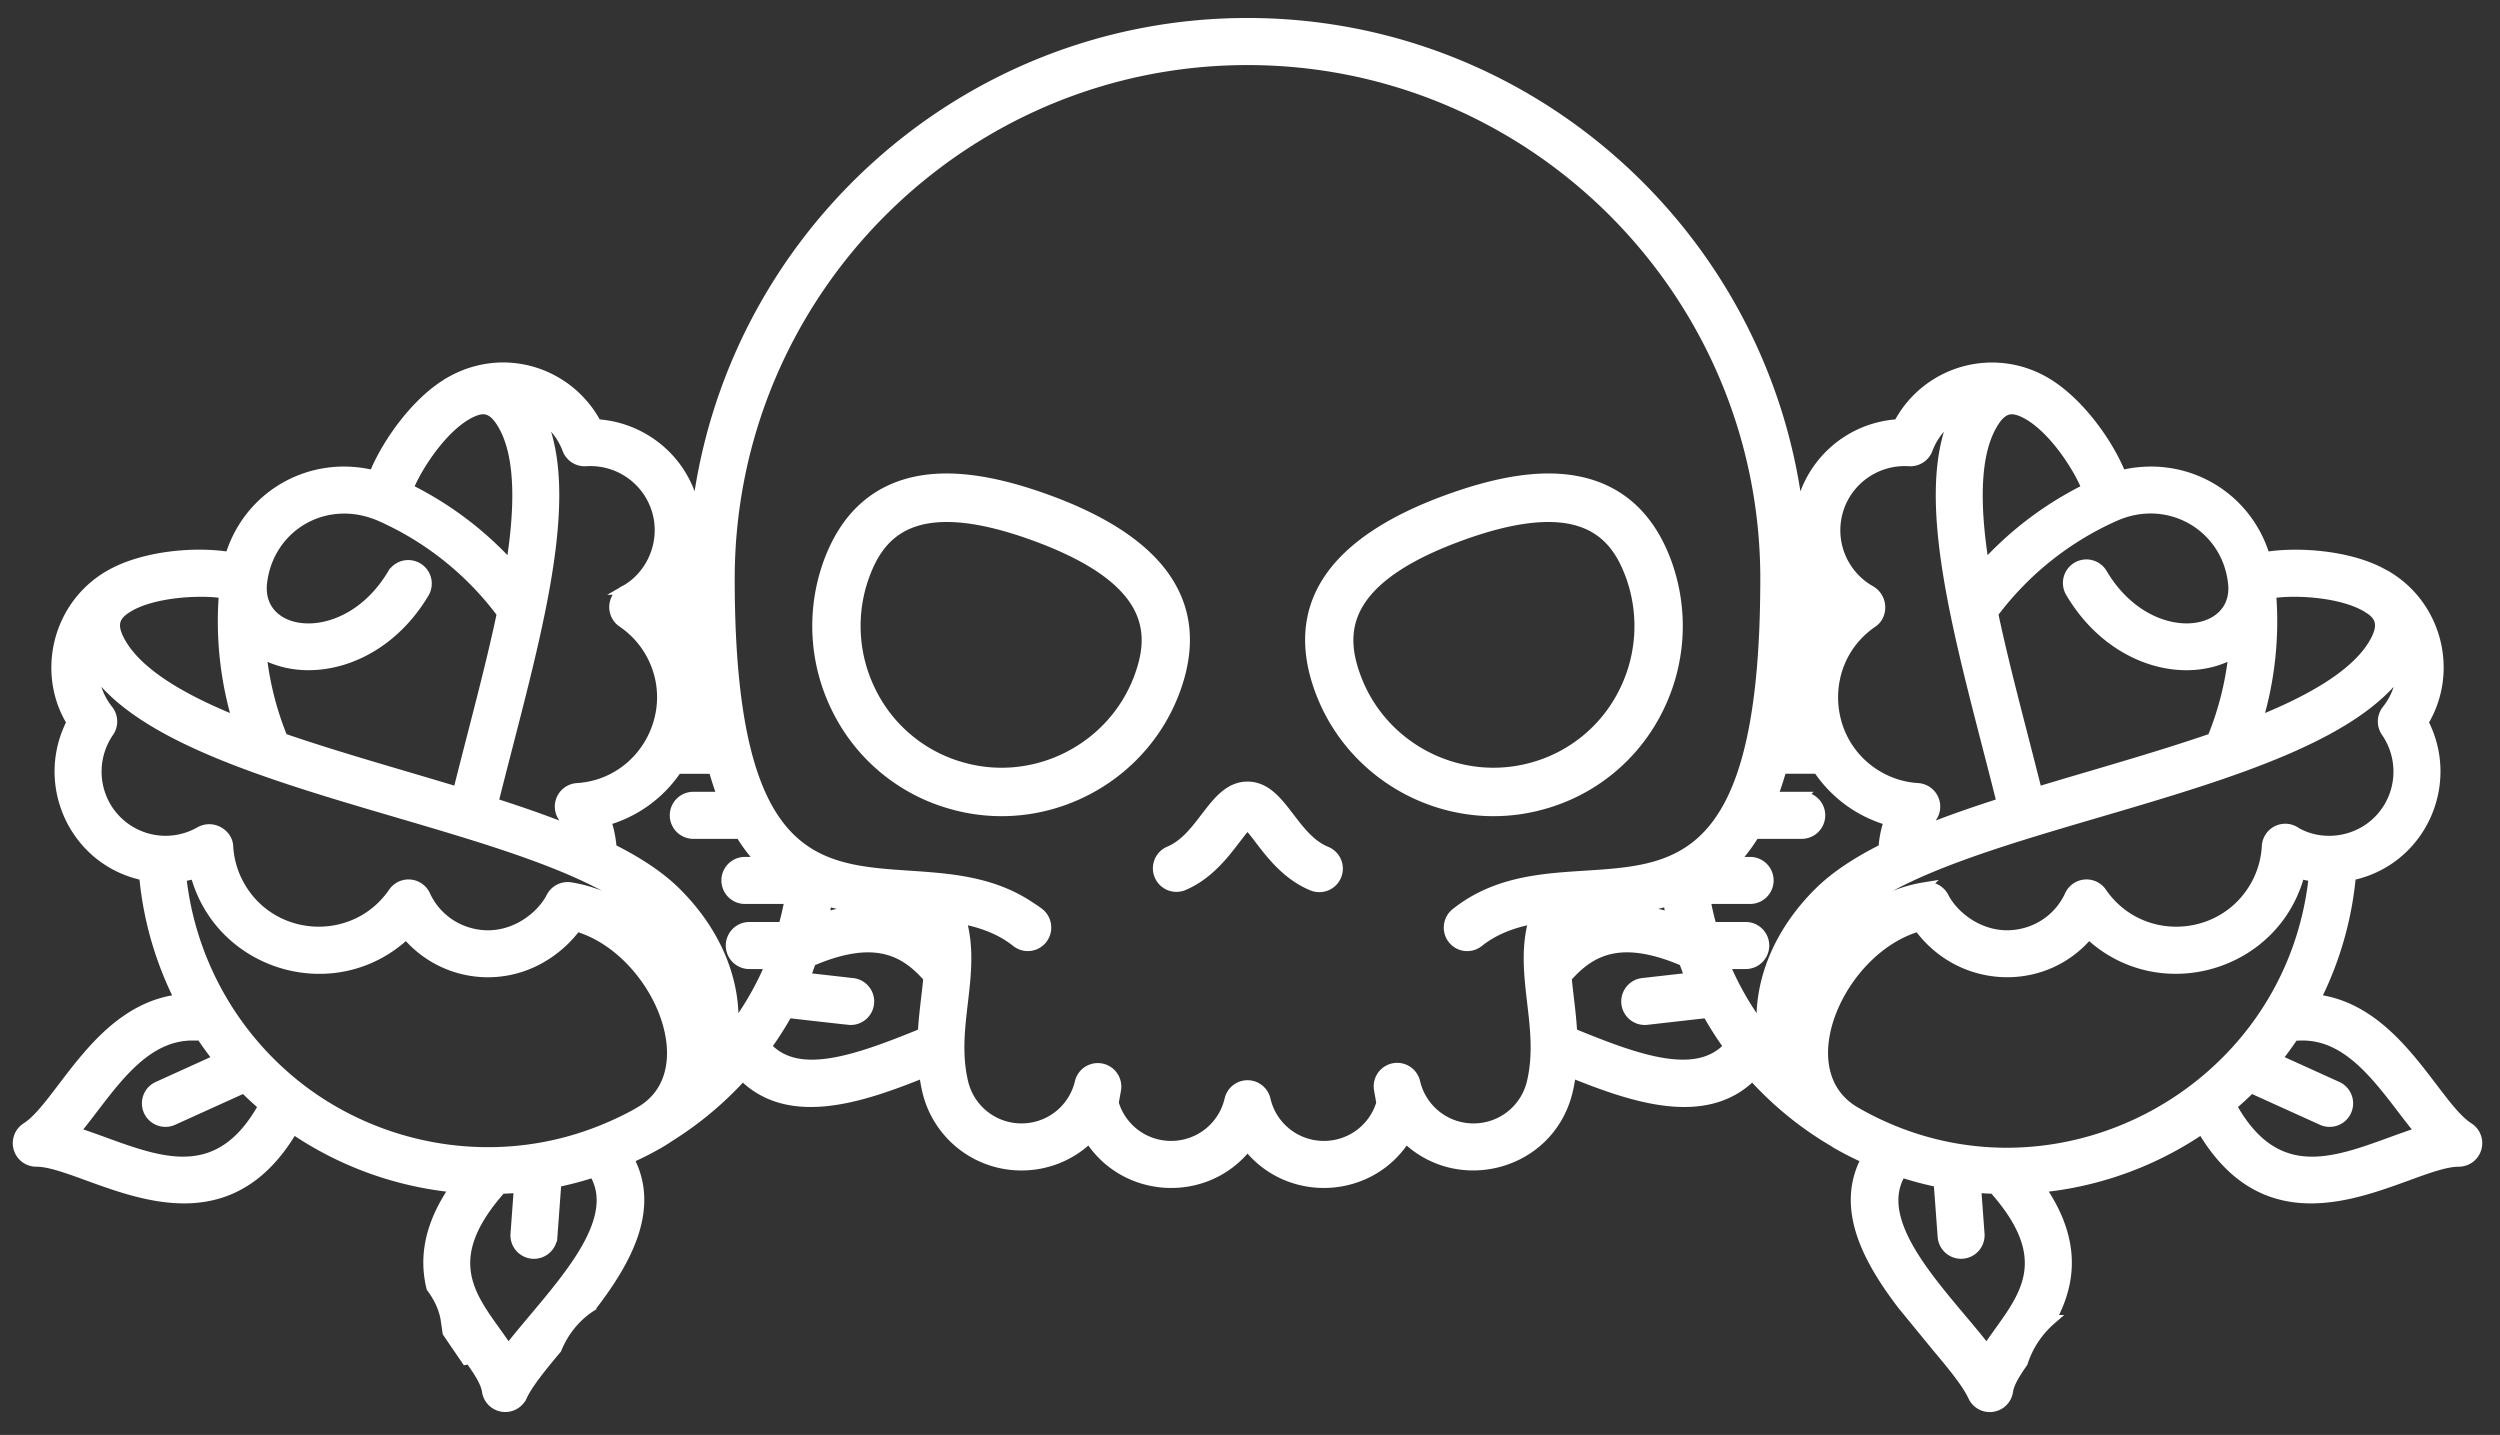 <?xml version="1.0" encoding="utf-8"?>
<svg xmlns="http://www.w3.org/2000/svg" width="126.75" height="72.75">
    <rect width="100%" height="100%" fill="#333333" stroke="none"/>
    <path fill="#FFF" fill-rule="evenodd" stroke="#FFF" stroke-width=".5" d="M125.164 57.163a.94.94 0 0 1 .398 1.059.94.94 0 0 1-.903.68h-.004c-2.583 0-9.041 5.139-13.018-1.663a17.564 17.564 0 0 1-8.199 2.972c1.959 2.823 1.47 5.011.548 6.709a4.811 4.811 0 0 0-1.428 2.167c-.376.538-.687 1.039-.745 1.442a.94.94 0 0 1-1.785.267c-.309-.667-1.038-1.555-1.837-2.505l-1.739-2.124c-1.738-2.272-3.186-4.917-1.836-7.417a15.966 15.966 0 0 1-1.449-.732h-.004l-.013-.006-.186-.12a17.37 17.37 0 0 1-4.117-3.359c-2.362 2.388-6.076 1.108-9.194-.15a8.533 8.533 0 0 1-.156.905c-.888 3.799-5.54 5.033-8.223 2.411-1.814 2.872-5.946 3.061-8.024.398-2.082 2.667-6.213 2.47-8.025-.398a4.899 4.899 0 0 1-3.435 1.393 4.901 4.901 0 0 1-4.789-3.804 8.825 8.825 0 0 1-.156-.904c-3.118 1.257-6.832 2.536-9.193.149a17.475 17.475 0 0 1-3.69 3.094 9.01 9.01 0 0 1-.607.38l-.005.004-.001.001a.195.195 0 0 1-.017.006c-.482.277-.94.503-1.448.732 1.349 2.5-.099 5.144-1.838 7.417l.072-.008c-.886.529-1.52 1.319-1.897 2.237-.764.909-1.453 1.758-1.751 2.4a.941.941 0 0 1-1.785-.267c-.063-.446-.433-1.009-.863-1.614-.063.009-.126.021-.188.031-.317-.465-.635-.926-.948-1.392-.019-.122-.033-.246-.052-.368l.018-.003c-.009-.015-.016-.032-.025-.048-.012-.072-.02-.147-.032-.22-.097-.601-.365-1.145-.726-1.631-.345-1.411-.189-3.082 1.192-5.073a17.564 17.564 0 0 1-8.199-2.972c-3.976 6.801-10.433 1.663-13.019 1.663h-.004a.943.943 0 0 1-.504-1.739c1.747-1.114 3.638-6.028 7.769-6.501a17.359 17.359 0 0 1-1.8-6.271c-3.53-.727-5.312-4.622-3.673-7.773-1.533-2.477-.754-5.943 1.953-7.48 1.7-.965 4.322-1.194 6.071-.901.935-3.137 4.099-4.938 7.297-4.146.634-1.612 2.212-3.823 3.895-4.748l-.003-.005c2.755-1.554 6.036-.44 7.407 2.166 2.514.149 4.729 2.061 5.036 4.777C36.818 12.178 48.772 1.162 63.25 1.162c14.477 0 26.431 11.016 27.961 25.119a5.384 5.384 0 0 1 5.036-4.777 5.358 5.358 0 0 1 7.406-2.167c1.685.954 3.245 3.104 3.893 4.754 3.199-.792 6.362 1.01 7.298 4.146 1.678-.281 4.338-.081 6.012.874.019.01.04.016.059.027 2.652 1.506 3.511 4.915 1.954 7.48 1.636 3.147-.14 7.044-3.674 7.773a17.33 17.33 0 0 1-1.8 6.271c4.127.475 6.025 5.389 7.769 6.501zm-24.435 11.263c1.499-2.313 3.861-4.214.354-8.152a16.626 16.626 0 0 1-.888-.05l.171 2.336a.941.941 0 1 1-1.877.139l-.203-2.755a17.486 17.486 0 0 1-1.889-.5c-1.656 2.68 2.264 6.283 4.332 8.982zm-6.644-12.051c9.776 5.614 22.041-.828 23.218-11.927a5.347 5.347 0 0 1-.7-.15c-1.245 4.747-7.155 6.422-10.702 3.06-2.235 2.7-6.482 2.583-8.631-.38-3.996 1.148-6.761 7.343-3.185 9.397zm-14.371-4.001c3.173 1.296 6.297 2.483 7.924.684a17.498 17.498 0 0 1-1.08-1.696l-3.061.348a.943.943 0 1 1-.213-1.874l2.396-.272c-.113-.269-.208-.546-.308-.821-3.209-1.384-4.739-.546-5.938.828.085.935.225 1.78.28 2.803zm5.016-5.868a17.55 17.55 0 0 1-.161-.816c-1.526.451-3.137.516-4.687.635-.011.027-.018.055-.032.082a3.79 3.79 0 0 0-.223.525c1.218-.749 2.839-1.092 5.103-.426zm-37.946 5.868c.055-1.022.194-1.865.28-2.803-1.2-1.374-2.73-2.21-5.938-.828-.099.275-.194.552-.307.821l2.395.272a.942.942 0 0 1-.104 1.88c-.087 0-3.083-.344-3.17-.354-.323.58-.683 1.147-1.078 1.696 1.553 1.718 4.428.751 7.922-.684zm.087-5.443a3.898 3.898 0 0 0-.222-.524c-.014-.027-.022-.055-.033-.082-1.554-.119-3.161-.184-4.687-.635-.045.273-.1.545-.159.816 2.262-.667 3.885-.323 5.101.425zM25.77 68.426c2.089-2.728 5.985-6.307 4.332-8.982-.617.201-1.248.368-1.89.5l-.202 2.755a.944.944 0 0 1-1.008.871.943.943 0 0 1-.87-1.01l.172-2.336c-.298.027-.592.039-.888.05-3.513 3.944-1.136 5.853.354 8.152zM15.201 55.174c4.102 3.158 9.782 4.198 14.947 2.259.843-.312 1.764-.757 2.242-1.045 3.604-2.002.866-8.252-3.161-9.41a5.846 5.846 0 0 1-1.841 1.622 5.386 5.386 0 0 1-6.79-1.243c-3.575 3.386-9.467 1.655-10.702-3.059-.23.067-.464.114-.7.15a15.677 15.677 0 0 0 6.005 10.726zM3.797 57.386c3.444 1.089 6.987 3.329 9.554-1.313-.338-.29-.664-.591-.978-.904L8.75 56.811a.943.943 0 0 1-.776-1.718l3.086-1.399a17.182 17.182 0 0 1-.884-1.218.97.97 0 0 1-.26.031c-2.814-.114-4.432 2.865-6.119 4.879zm.941-23.475c.016.73.253 1.452.752 2.084a.944.944 0 0 1 .035 1.122 3.533 3.533 0 0 0-.175 3.729 3.497 3.497 0 0 0 4.77 1.324c.662-.376 1.419.106 1.454.734a4.53 4.53 0 0 0 .584 1.999c1.665 2.945 5.858 3.141 7.778.343a.942.942 0 0 1 1.635.148 3.46 3.46 0 0 0 2.231 1.892c1.96.545 3.601-.737 4.139-1.8a.944.944 0 0 1 .989-.504c2.748.442 4.88 2.465 6.039 4.703-.381-1.093-1.057-2.16-2.015-3.109-5.083-5.032-23.939-6.333-28.216-12.665zm6.613-3.822c-1.189-.196-3.561-.065-4.821.684-.728.426-.92.894-.404 1.805.975 1.723 3.532 3.042 5.917 3.998a17.54 17.54 0 0 1-.692-6.487zm1.945-.579c-.369 2.918 4.297 3.487 6.611-.435a.943.943 0 0 1 1.621.961c-2.104 3.564-5.903 4.446-8.268 3.086a15.604 15.604 0 0 0 1.079 4.3c2.783.958 5.701 1.765 8.873 2.724.825-3.3 1.62-6.164 2.228-9.042a15.545 15.545 0 0 0-6.177-4.932c-2.786-1.194-5.623.535-5.967 3.338zm12.213-7.938c-.463-.819-.896-.926-1.41-.74-.011.005-.023.008-.033.014-1.455.559-2.89 2.737-3.365 3.928a17.44 17.44 0 0 1 5.197 3.921c.405-2.536.586-5.4-.389-7.123zm6.212 8.336c1.542-.884 2.259-2.999 1.266-4.754a3.515 3.515 0 0 0-3.283-1.766.944.944 0 0 1-.943-.607 3.386 3.386 0 0 0-1.391-1.7c1.983 4.288-.471 12.055-2.357 19.622 1.529.49 2.789.937 3.879 1.376a3.749 3.749 0 0 0-.2-.42 2.54 2.54 0 0 0-.144-.226.944.944 0 0 1 .713-1.481c3.386-.213 5.367-3.92 3.703-6.863a4.557 4.557 0 0 0-1.412-1.528.944.944 0 0 1 .169-1.653zm2.369.397a5.383 5.383 0 0 1-.482.53c.025.026.045.056.07.082a.929.929 0 0 1 .355-.07h.732c-.22-.186-.445-.367-.675-.542zm1.127 2.428h-.328c.179.403.313.818.405 1.237h.015a51.762 51.762 0 0 1-.092-1.237zm.304 3.123h-.098a6.647 6.647 0 0 1-.218 1.238h.523a26.59 26.59 0 0 1-.207-1.238zm.644 3.124h-1.831a6.427 6.427 0 0 1-3.606 2.626c.16.458.253.935.286 1.418 1.398.7 2.471 1.426 3.263 2.21 2.037 2.017 3.068 4.52 2.9 6.932a15.419 15.419 0 0 0 1.885-3.285H37.99a.943.943 0 0 1 0-1.886h1.718c.131-.468.24-.94.327-1.418-.155.005-2.099.004-2.267.004a.942.942 0 0 1 0-1.886h.838a8.277 8.277 0 0 1-1.078-1.429.962.962 0 0 1-.142.014h-2.235a.943.943 0 0 1 0-1.886h1.475a16.556 16.556 0 0 1-.461-1.414zM63.25 3.049C48.776 3.049 37 14.846 37 29.347c0 20.674 8.861 12.334 15.237 16.624.154.103.31.2.46.319a.939.939 0 0 1 .351.738.938.938 0 0 1-1.522.738c-.816-.65-1.769-.984-2.796-1.181.814 2.784-.562 5.423.104 8.272a3.026 3.026 0 0 0 2.956 2.35 3.026 3.026 0 0 0 2.956-2.35.942.942 0 0 1 1.843.381l-.121.683a3.022 3.022 0 0 0 2.908 2.173 3.027 3.027 0 0 0 2.957-2.349.941.941 0 0 1 1.833 0 3.025 3.025 0 0 0 2.956 2.349 3.024 3.024 0 0 0 2.909-2.173l-.121-.683a.941.941 0 0 1 1.842-.381 3.026 3.026 0 0 0 2.956 2.35 3.026 3.026 0 0 0 2.956-2.35c.667-2.849-.71-5.49.105-8.272-1.028.197-1.98.531-2.796 1.181a.939.939 0 0 1-1.322-.151.952.952 0 0 1 .151-1.325c6.233-4.96 15.394 3.981 15.687-15.933.004-.331.009-.662.009-1.01 0-14.501-11.775-26.298-26.248-26.298zm26.622 37.345h1.475a.943.943 0 0 1 0 1.886h-2.235a.936.936 0 0 1-.141-.014 8.43 8.43 0 0 1-1.077 1.429h.836a.942.942 0 1 1 0 1.886c-.167 0-2.112.001-2.266-.004.086.478.197.95.327 1.418h1.717a.943.943 0 0 1 0 1.886h-1.072a15.382 15.382 0 0 0 1.886 3.285c-.168-2.412.863-4.915 2.899-6.932.792-.784 1.865-1.509 3.264-2.21.032-.483.126-.96.286-1.418a6.425 6.425 0 0 1-3.606-2.626h-1.831a16.55 16.55 0 0 1-.462 1.414zm1.106-4.538c-.062.433-.132.841-.206 1.238h.522a6.485 6.485 0 0 1-.217-1.238h-.099zm.303-3.123c-.025.425-.056.838-.092 1.237h.016c.091-.419.227-.834.405-1.237h-.329zm1.128-2.428c-.231.175-.455.356-.676.542h.732c.126 0 .246.025.356.07.024-.026.045-.056.07-.082a5.383 5.383 0 0 1-.482-.53zm5.329-7.525a.947.947 0 0 1-.943.608 3.522 3.522 0 0 0-3.283 1.766 3.507 3.507 0 0 0 1.317 4.78c.653.371.648 1.267.118 1.627-2.815 1.912-2.628 6.131.32 7.805a4.53 4.53 0 0 0 1.972.586.944.944 0 0 1 .712 1.481 2.956 2.956 0 0 0-.345.646c1.09-.439 2.35-.886 3.88-1.376-1.872-7.513-4.343-15.324-2.359-19.62a3.38 3.38 0 0 0-1.389 1.697zm4.897-1.847c-.668-.327-1.142-.252-1.646.639-.974 1.723-.794 4.587-.388 7.123a17.436 17.436 0 0 1 5.196-3.921c-.448-1.127-1.773-3.166-3.162-3.841zm2.667 7.811a.941.941 0 0 1 1.289.331c2.302 3.902 6.917 3.346 6.623.507-.296-2.855-3.207-4.599-5.931-3.43a15.6 15.6 0 0 0-6.225 4.952c.608 2.877 1.405 5.744 2.229 9.042 3.139-.949 6.085-1.763 8.872-2.724a15.568 15.568 0 0 0 1.079-4.3c-2.388 1.372-6.179.453-8.267-3.086a.944.944 0 0 1 .331-1.292zm14.837 2.139c-1.278-.868-3.793-.991-4.99-.794a17.54 17.54 0 0 1-.693 6.487c2.385-.956 4.943-2.275 5.918-3.998.399-.705.443-1.258-.235-1.695zm1.009 9.963a3.53 3.53 0 0 0-.174-3.729.944.944 0 0 1 .035-1.122c.5-.635.735-1.355.751-2.083-4.278 6.334-23.129 7.627-28.215 12.664-.959.949-1.635 2.016-2.016 3.109 1.16-2.238 3.291-4.261 6.04-4.703a.942.942 0 0 1 .989.504c.539 1.065 2.182 2.343 4.139 1.8a3.459 3.459 0 0 0 2.231-1.892.941.941 0 0 1 1.635-.148c1.921 2.801 6.113 2.6 7.778-.343a4.543 4.543 0 0 0 .583-1.999.942.942 0 0 1 1.502-.705c1.563.88 3.736.389 4.722-1.353zm-4.566 11.661a.955.955 0 0 1-.258-.031c-.278.419-.573.826-.885 1.218l3.086 1.399a.943.943 0 0 1-.776 1.718l-3.623-1.642c-.314.313-.641.614-.978.904 2.57 4.649 6.13 2.396 9.554 1.313a33.11 33.11 0 0 1-.906-1.151c-1.432-1.876-2.936-3.82-5.214-3.728zM78.241 40.779a9.24 9.24 0 0 1-2.519.351c-3.843 0-7.448-2.395-8.819-6.163-1.549-4.256.627-7.496 6.468-9.63 2.629-.959 4.749-1.276 6.485-.969 2.223.395 3.788 1.798 4.651 4.168a9.437 9.437 0 0 1-.471 7.492 9.272 9.272 0 0 1-5.795 4.751zm4.432-11.573c-.542-1.489-1.526-2.991-4.177-2.991-1.143 0-2.596.279-4.457.959-6.176 2.256-6.078 4.993-5.303 7.123 1.321 3.629 5.261 5.648 8.975 4.601a7.338 7.338 0 0 0 4.588-3.762 7.465 7.465 0 0 0 .374-5.93zM67.251 43.168a.943.943 0 0 1-.708 1.748c-1.773-.72-2.666-2.509-3.293-3.093-.629.584-1.521 2.373-3.295 3.093a.944.944 0 0 1-.707-1.748c1.75-.711 2.283-3.291 4.002-3.291 1.717 0 2.25 2.58 4.001 3.291zM50.777 41.13a9.24 9.24 0 0 1-2.519-.351 9.26 9.26 0 0 1-5.791-4.744 9.434 9.434 0 0 1-.475-7.499c.862-2.37 2.427-3.773 4.651-4.168 1.734-.306 3.856.01 6.485.969 5.841 2.134 8.017 5.375 6.468 9.63-1.371 3.767-4.976 6.163-8.819 6.163zm1.683-13.956c-6.178-2.256-7.859-.099-8.635 2.032a7.471 7.471 0 0 0 .379 5.937 7.324 7.324 0 0 0 4.584 3.755c3.709 1.048 7.653-.971 8.974-4.601.776-2.13.875-4.866-5.302-7.123z"/>
</svg>
